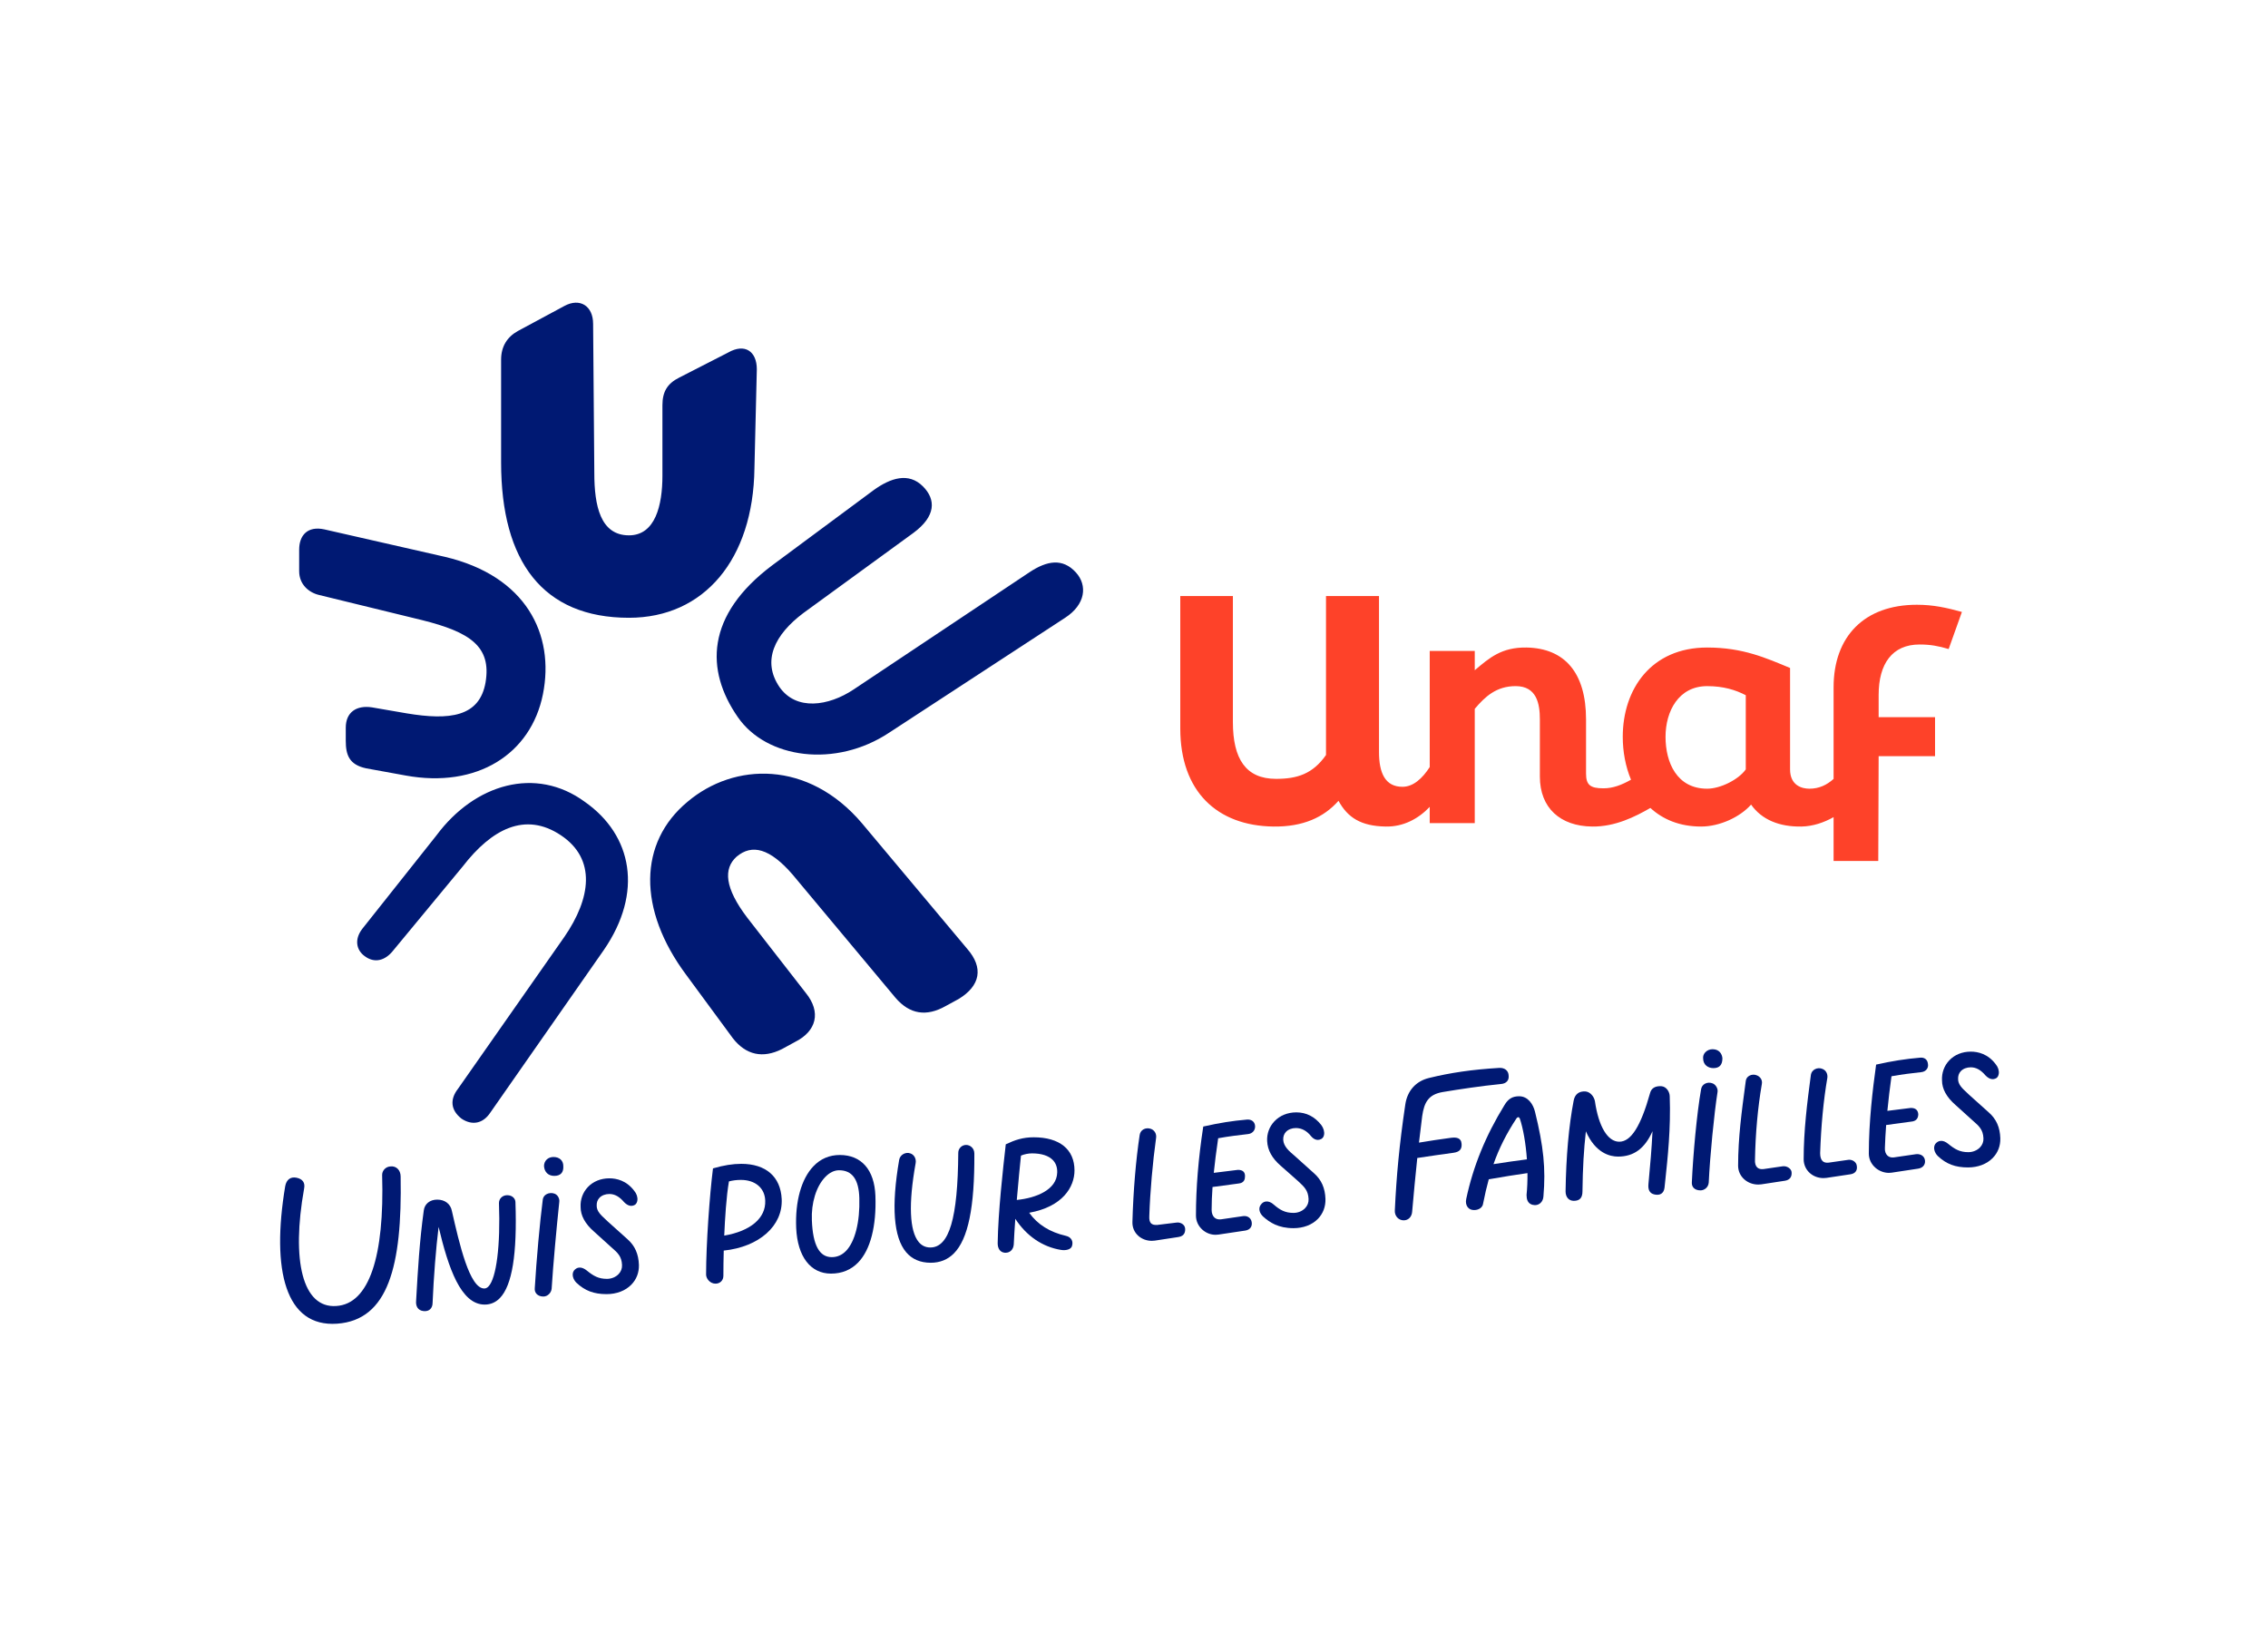 <?xml version="1.0" encoding="UTF-8"?>
<svg xmlns="http://www.w3.org/2000/svg" xmlns:xlink="http://www.w3.org/1999/xlink" version="1.1" id="Calque_1" x="0px" y="0px" width="368.89px" height="265.276px" viewBox="0 0 368.89 265.276" xml:space="preserve">
<path fill="#001973" d="M119.987,116.622c4.664,6.802,15.937,8.357,24.683,2.527l28.57-18.658c3.304-2.138,3.693-5.248,1.749-7.385  c-2.138-2.332-4.664-1.944-7.58,0l-28.57,19.047c-4.081,2.721-9.329,3.498-12.05-0.389c-2.915-4.276-0.777-8.551,3.887-12.05  l17.88-13.022c3.693-2.721,3.693-5.442,1.555-7.58c-2.332-2.332-5.248-1.36-7.968,0.583l-16.52,12.244  C114.739,100.102,114.739,109.042,119.987,116.622z M79.738,181l18.481-26.479c6.414-9.329,4.664-18.658-3.11-24.1  c-7.968-5.831-17.88-2.915-24.1,5.442l-12.068,15.206c-1.36,1.749-0.972,3.498,0.389,4.47c1.555,1.166,3.304,0.777,4.664-0.972  l11.29-13.652c4.664-6.025,10.106-8.94,15.937-5.053c5.831,3.887,4.859,10.301,0.583,16.52l-17.315,24.73  c-1.36,1.749-1.166,3.498,0.583,4.859C76.822,183.137,78.572,182.749,79.738,181z M65.957,126.145  c11.661,2.138,20.407-3.498,22.35-13.216c1.944-9.718-2.721-19.241-15.937-22.35l-19.63-4.47c-2.721-0.583-4.081,0.972-4.081,3.304  v3.498c0,2.138,1.555,3.498,3.304,3.887l16.714,4.081c7.774,1.944,11.272,4.276,10.301,10.106  c-0.972,5.636-5.831,6.219-12.827,5.053l-5.636-0.972c-2.527-0.389-4.276,0.777-4.276,3.304v2.138c0,2.332,0.583,3.887,3.304,4.47  L65.957,126.145z M127.178,170.652l2.138-1.166c3.498-1.749,4.276-4.859,1.749-7.968l-9.523-12.244  c-3.693-4.859-3.887-7.968-1.749-9.912c2.527-2.138,5.442-1.36,9.135,2.915l16.714,20.018c2.332,2.721,5.053,3.11,8.163,1.36  l2.138-1.166c3.498-2.138,4.081-5.053,1.36-8.163l-17.103-20.407c-8.746-10.301-20.796-9.912-28.375-3.498  c-7.968,6.608-8.163,17.492-0.194,28.181l7.58,10.301C121.347,171.624,124.068,172.207,127.178,170.652z M102.301,100.491  c12.244,0,20.213-9.523,20.407-24.294l0.389-16.131c0-2.915-1.944-4.276-4.664-2.721l-7.968,4.081  c-1.944,0.972-2.721,2.332-2.721,4.47v11.467c0,4.859-1.166,9.718-5.442,9.718c-4.664,0-5.636-4.859-5.636-10.106L96.47,52.68  c0-2.915-2.138-4.276-4.664-2.915l-7.58,4.081c-1.749,0.972-2.721,2.527-2.721,4.664v16.714  C81.505,91.356,88.307,100.491,102.301,100.491z"></path>
<path fill="#FE4229" d="M312.209,104.837c1.785,0,3.078,0.246,4.74,0.739l2.155-6.033c-2.463-0.677-4.617-1.17-7.326-1.17  c-8.557,0-13.544,5.171-13.544,13.421v14.908c-1.091,0.978-2.344,1.592-3.94,1.592c-1.17,0-3.14-0.493-3.14-3.14v-16.499  c-3.879-1.601-7.634-3.325-13.483-3.325c-9.112,0-13.729,6.772-13.729,14.529c0,2.399,0.441,4.812,1.342,6.972  c-1.548,0.871-2.945,1.401-4.482,1.401c-2.155,0-2.832-0.554-2.832-2.401v-8.804c0-7.572-3.448-11.574-9.666-11.697  c-4.063-0.062-6.033,1.662-8.434,3.694v-3.14h-7.326v18.892c-1.177,1.831-2.674,3.21-4.433,3.21c-2.832,0-3.817-2.278-3.817-5.664  V96.956h-8.619v25.857c-2.155,3.078-4.679,3.879-8.127,3.879c-4.925,0-7.018-3.263-7.018-9.235V96.956h-8.557v21.548  c0,10.22,5.972,15.822,15.145,15.945c4.802,0.062,8.188-1.478,10.589-4.186c1.478,2.709,3.632,4.125,7.696,4.186  c2.825,0.056,5.288-1.243,7.141-3.2v2.646h7.326v-18.593c1.662-1.97,3.509-3.694,6.649-3.694c3.448,0,3.94,2.894,3.94,5.418v9.296  c0,5.11,3.324,8.065,8.496,8.127c3.753,0.051,7.03-1.613,9.48-3.024c2.016,1.851,4.736,3.024,8.251,3.024  c3.017,0,6.341-1.539,8.127-3.571c1.724,2.463,4.617,3.632,8.188,3.571c1.864-0.033,3.667-0.647,5.233-1.53v7.133h7.265  l0.062-17.053h9.173v-6.341h-9.173v-3.632C305.56,107.977,307.776,104.837,312.209,104.837z M283.951,125.153  c-1.17,1.662-4.125,3.14-6.28,3.14c-4.925,0-6.772-4.248-6.772-8.434c0-4.125,2.093-8.25,6.772-8.25c2.647,0,4.617,0.616,6.28,1.478  V125.153z"></path>
<g>
	<path fill="#001973" d="M174.766,190.393c0-3.429-2.42-5.396-6.639-5.396c-1.771,0-3.076,0.448-4.49,1.122l-0.049,0.024   l-0.006,0.054c-0.435,3.844-1.243,10.998-1.31,16.038c0,0.891,0.424,1.465,1.136,1.537c0.047,0.004,0.094,0.005,0.139,0.005   c0.349,0,0.656-0.114,0.892-0.334c0.258-0.241,0.413-0.588,0.448-1.007c0.052-1.181,0.137-2.587,0.252-4.183   c1.805,2.787,4.429,4.58,7.419,5.06c0.783,0.132,1.659-0.054,1.811-0.656c0.111-0.372,0.08-0.736-0.088-1.025   c-0.174-0.298-0.485-0.507-0.899-0.603c-2.655-0.613-4.614-1.843-5.984-3.758C172.827,196.301,174.766,193.092,174.766,190.393z    M171.955,190.717L171.955,190.717c-0.067,2.821-3.418,4.155-6.574,4.472c0.256-3.028,0.532-5.793,0.679-7.214   c0.533-0.228,1.203-0.362,1.805-0.362c1.521,0,2.688,0.375,3.376,1.083C171.739,189.209,171.98,189.89,171.955,190.717z"></path>
	<path fill="#001973" d="M157.137,186.24c-0.703,0-1.275,0.572-1.275,1.274c-0.07,10.655-1.473,15.407-4.547,15.407   c-0.758,0-1.39-0.296-1.879-0.88c-1.511-1.806-1.688-6.235-0.511-12.806c0.142-0.712-0.223-1.407-0.847-1.615   c-0.38-0.139-0.808-0.097-1.171,0.115c-0.353,0.207-0.594,0.55-0.659,0.941c-1.294,7.533-0.914,12.582,1.13,15.007   c0.964,1.144,2.31,1.723,4.003,1.723c1.498,0,2.763-0.509,3.761-1.512c2.328-2.342,3.388-7.505,3.337-16.248   C158.478,186.765,157.796,186.24,157.137,186.24z"></path>
	<path fill="#001973" d="M136.597,187.876c-1.686,0-3.129,0.614-4.291,1.827c-1.967,2.054-2.99,5.716-2.806,10.049   c0.212,4.645,2.326,7.419,5.657,7.419c1.779,0,3.271-0.612,4.434-1.82c1.984-2.06,2.976-5.909,2.794-10.841   C142.226,190.294,140.116,187.876,136.597,187.876z M139.77,194.91c0.109,3.859-0.702,7.063-2.169,8.572   c-0.651,0.67-1.429,1.01-2.312,1.01c-2.024,0-3.083-1.959-3.238-5.991c-0.123-2.816,0.707-5.511,2.164-7.033   c0.694-0.725,1.473-1.108,2.252-1.108C138.611,190.359,139.691,191.848,139.77,194.91z"></path>
	<path fill="#001973" d="M82.497,194.417c-0.764,0-1.34,0.548-1.34,1.278c0.256,6.898-0.415,12.224-1.709,13.567   c-0.212,0.22-0.44,0.331-0.679,0.331c-2.401,0-4.058-7.291-5.268-12.611c-0.213-1.138-1.127-1.846-2.386-1.846   c-1.202,0-2.062,0.701-2.19,1.786c-0.697,5.073-0.962,9.727-1.218,14.228l-0.024,0.428c-0.094,0.935,0.328,1.562,1.129,1.677   c0.097,0.014,0.192,0.021,0.282,0.021c0.339,0,0.628-0.097,0.845-0.286c0.277-0.24,0.423-0.611,0.423-1.071   c0.183-4.272,0.545-8.835,0.978-12.343c1.576,6.63,3.6,12.633,7.494,12.633c0.961,0,1.794-0.358,2.475-1.064   c1.993-2.063,2.82-7.163,2.529-15.585C83.838,195.006,83.369,194.417,82.497,194.417z"></path>
	<path fill="#001973" d="M120.57,189.315c-1.388,0-2.874,0.237-4.541,0.723l-0.062,0.018l-0.008,0.063   c-0.538,4.296-1.113,12.239-1.113,17.216c0,0.6,0.598,1.471,1.537,1.471c0.739,0,1.275-0.536,1.275-1.275   c0-1.281,0.02-2.698,0.058-4.105c5.769-0.597,9.641-4.04,9.427-8.395C126.961,191.399,124.565,189.315,120.57,189.315z    M124.463,195.303c0.117,2.83-2.371,4.95-6.664,5.685c0.113-2.686,0.335-6.342,0.763-8.816c0.626-0.165,1.245-0.242,1.942-0.242   C122.845,191.929,124.399,193.253,124.463,195.303z"></path>
	<path fill="#001973" d="M90.185,194.161L90.185,194.161c-0.432-0.158-0.938-0.116-1.321,0.108   c-0.314,0.183-0.519,0.474-0.576,0.822c-0.487,3.78-1.026,9.728-1.308,14.46c-0.033,0.358,0.067,0.675,0.289,0.918   c0.254,0.278,0.649,0.431,1.115,0.431c0.658,0,1.272-0.579,1.341-1.269c0.244-3.927,0.8-9.924,1.242-14.122   C91.038,195.018,90.764,194.379,90.185,194.161z"></path>
	<path fill="#001973" d="M63.462,189.739c-0.785,0.065-1.308,0.72-1.308,1.374c0.393,13.214-2.093,20.998-7.457,21.326   c-5.495,0.393-7.327-7.392-5.233-19.101c0.196-0.981-0.262-1.57-1.243-1.766s-1.635,0.327-1.832,1.374   c-2.29,13.737,0.065,22.961,8.439,22.372c8.308-0.589,10.597-9.354,10.336-23.942C65.162,190.328,64.443,189.608,63.462,189.739z"></path>
	<path fill="#001973" d="M102.057,201.572l-3.201-2.875c-0.146-0.145-0.301-0.289-0.456-0.433c-0.662-0.614-1.348-1.249-1.348-2.118   c-0.025-0.528,0.126-0.969,0.45-1.308c0.375-0.393,0.962-0.618,1.611-0.618c0.872,0,1.639,0.426,2.417,1.346   c0.605,0.604,1.197,0.743,1.761,0.402c0.205-0.146,0.34-0.401,0.38-0.719c0.065-0.502-0.12-1.068-0.489-1.511   c-1.263-1.709-2.91-2.067-4.069-2.067c-1.387,0-2.628,0.504-3.494,1.419c-0.828,0.874-1.249,2.033-1.182,3.257   c0,1.389,0.738,2.734,2.191,3.997l2.749,2.487l0.085,0.075c0.994,0.87,1.652,1.444,1.713,2.866   c0.027,0.555-0.167,1.066-0.559,1.477c-0.471,0.493-1.161,0.776-1.894,0.776c-1.362,0-2.172-0.455-3.275-1.352   c-0.435-0.356-0.867-0.521-1.262-0.483c-0.32,0.034-0.602,0.201-0.843,0.504c-0.407,0.61-0.105,1.445,0.406,1.956   c1.38,1.303,2.848,1.859,4.908,1.859c1.632,0,3.064-0.547,4.034-1.54c0.835-0.857,1.262-1.964,1.231-3.205   C103.859,203.971,103.267,202.639,102.057,201.572z"></path>
	<path fill="#001973" d="M90.02,188.202c-0.89,0-1.537,0.619-1.537,1.478c0.066,0.984,0.705,1.595,1.668,1.595   c0.506,0,0.889-0.136,1.139-0.403c0.255-0.273,0.367-0.678,0.332-1.199C91.622,188.779,90.993,188.202,90.02,188.202z"></path>
	<path fill="#001973" d="M192.372,199.138c-0.266-0.209-0.634-0.316-0.969-0.273l-3.199,0.391c-0.461,0.024-0.783-0.06-0.987-0.264   c-0.227-0.228-0.32-0.621-0.283-1.205c0.135-3.975,0.54-8.621,1.111-12.749c0.07-0.627-0.27-1.194-0.847-1.41   c-0.42-0.151-0.883-0.117-1.24,0.094c-0.321,0.19-0.531,0.509-0.592,0.898c-0.621,4.096-1.039,9.119-1.179,14.141   c-0.03,0.878,0.306,1.68,0.948,2.259c0.589,0.531,1.371,0.819,2.198,0.819c0.164,0,0.331-0.011,0.499-0.034l3.86-0.589   c1.043-0.161,1.113-0.956,1.062-1.415C192.725,199.543,192.594,199.313,192.372,199.138z"></path>
	<path fill="#001973" d="M289.986,189.708l-3.141,0.458c-0.446,0.053-0.794-0.035-1.032-0.261c-0.274-0.259-0.4-0.699-0.364-1.275   c0.072-4.224,0.456-8.472,1.111-12.281c0.147-0.737-0.327-1.224-0.775-1.416c-0.409-0.186-0.898-0.162-1.278,0.062   c-0.326,0.192-0.531,0.509-0.56,0.865l-0.077,0.575c-0.573,4.259-1.167,8.664-1.167,13.175c0,0.874,0.365,1.674,1.029,2.252   c0.613,0.534,1.411,0.822,2.245,0.822c0.166,0,0.333-0.011,0.501-0.034l3.861-0.589c0.763-0.127,1.141-0.629,1.061-1.416   C291.332,190.089,290.647,189.634,289.986,189.708z"></path>
	<path fill="#001973" d="M203.696,182.324c-0.241-0.169-0.556-0.241-0.908-0.205c-2.337,0.2-4.434,0.534-7.012,1.114l-0.065,0.014   l-0.011,0.066c-0.781,5.082-1.178,9.929-1.178,14.406c0,0.907,0.386,1.74,1.087,2.344c0.598,0.516,1.345,0.794,2.105,0.794   c0.151,0,0.302-0.011,0.452-0.033l4.383-0.655c0.407-0.062,0.716-0.244,0.895-0.527c0.18-0.285,0.215-0.653,0.099-1.04   c-0.188-0.564-0.698-0.863-1.348-0.785l-3.596,0.524c-0.438,0.052-0.793-0.042-1.058-0.277c-0.302-0.268-0.468-0.716-0.468-1.262   c0-1.135,0.049-2.386,0.145-3.72l4.214-0.565c0.959-0.081,1.07-0.729,1.07-1.21c0-0.672-0.384-1.013-1.153-1.013   c-0.001,0-0.002,0-0.003,0l-3.926,0.485c0.168-1.652,0.404-3.496,0.716-5.628c1.734-0.314,3.292-0.501,4.867-0.681   c0.716-0.072,1.203-0.652,1.133-1.349C204.103,182.779,203.95,182.504,203.696,182.324z"></path>
	<path fill="#001973" d="M323.489,180.966l-3.201-2.874c-0.145-0.145-0.3-0.289-0.455-0.432c-0.662-0.615-1.348-1.251-1.348-2.121   c-0.025-0.528,0.126-0.969,0.449-1.308c0.375-0.392,0.962-0.618,1.612-0.618c0.872,0,1.638,0.426,2.417,1.345   c0.605,0.605,1.195,0.742,1.76,0.402c0.205-0.145,0.34-0.4,0.381-0.718c0.065-0.502-0.12-1.069-0.49-1.512   c-1.262-1.709-2.909-2.067-4.068-2.067c-1.387,0-2.628,0.504-3.495,1.419c-0.828,0.874-1.248,2.033-1.182,3.257   c0,1.388,0.738,2.733,2.191,3.997l2.749,2.486l0.084,0.074c0.995,0.87,1.653,1.444,1.715,2.867   c0.027,0.555-0.167,1.065-0.559,1.476c-0.464,0.487-1.172,0.777-1.895,0.777c-1.362,0-2.172-0.455-3.274-1.352   c-0.436-0.356-0.867-0.53-1.262-0.482c-0.319,0.034-0.602,0.2-0.844,0.503c-0.407,0.611-0.104,1.446,0.407,1.957   c1.379,1.302,2.847,1.858,4.907,1.858c1.632,0,3.064-0.547,4.034-1.54c0.835-0.857,1.262-1.964,1.231-3.205   C325.292,183.366,324.699,182.034,323.489,180.966z"></path>
	<path fill="#001973" d="M278.549,170.671c-0.463,0-0.898,0.186-1.193,0.509c-0.253,0.277-0.375,0.622-0.343,0.963   c0,1.106,0.838,1.602,1.668,1.602c0.99,0,1.471-0.524,1.47-1.611C280.086,171.427,279.631,170.671,278.549,170.671z"></path>
	<path fill="#001973" d="M312.294,172.046c-2.372,0.203-4.554,0.546-7.077,1.113l-0.066,0.015l-0.009,0.066   c-0.548,3.962-1.178,9.18-1.178,14.405c0,0.89,0.387,1.714,1.089,2.32c0.611,0.526,1.399,0.818,2.176,0.818   c0.149,0,0.298-0.011,0.445-0.032l4.317-0.654c0.429-0.066,0.758-0.262,0.949-0.564c0.18-0.285,0.219-0.64,0.11-1.003   c-0.227-0.681-0.907-0.844-1.414-0.785l-3.597,0.523c-0.425,0.053-0.786-0.051-1.048-0.298c-0.295-0.279-0.446-0.729-0.412-1.237   c0.037-1.163,0.105-2.418,0.204-3.733l4.09-0.555c0.742-0.062,1.135-0.48,1.135-1.22c-0.067-0.674-0.461-1.002-1.217-1.002   c-0.002,0-0.002,0-0.003,0l-3.807,0.475c0.177-1.841,0.403-3.733,0.67-5.628c1.737-0.315,3.353-0.504,4.859-0.672   c0.363-0.036,0.685-0.209,0.882-0.476c0.184-0.248,0.249-0.562,0.186-0.874C313.509,172.357,313.016,171.97,312.294,172.046z"></path>
	<path fill="#001973" d="M300.649,188.661l-3.206,0.458c-0.423,0.052-0.75-0.028-0.977-0.23c-0.278-0.247-0.419-0.688-0.419-1.306   c0.152-4.496,0.548-8.63,1.177-12.292c0.064-0.635-0.235-1.174-0.776-1.407c-0.397-0.18-0.866-0.164-1.255,0.043   c-0.349,0.187-0.586,0.507-0.649,0.883c-0.621,4.623-1.178,9.153-1.178,13.75c0,0.891,0.365,1.699,1.028,2.277   c0.594,0.518,1.371,0.797,2.187,0.797c0.164,0,0.329-0.011,0.495-0.034l3.927-0.589c0.391-0.065,0.677-0.225,0.85-0.475   c0.17-0.247,0.22-0.575,0.146-0.942C301.928,189.026,301.29,188.587,300.649,188.661z"></path>
	<path fill="#001973" d="M235.898,185.094c-1.677,0.233-3.355,0.466-5.102,0.77c0.159-1.397,0.332-2.824,0.523-4.303   c0.327-2.29,1.047-3.532,3.336-3.925c2.747-0.458,6.215-0.981,9.485-1.308c0.85-0.065,1.308-0.589,1.243-1.308   c0-0.916-0.72-1.374-1.57-1.308c-4.383,0.262-7.915,0.785-11.382,1.635c-2.159,0.523-3.533,2.093-3.86,4.317   c-0.981,6.607-1.439,11.644-1.701,17.204c-0.065,0.916,0.589,1.635,1.439,1.635c0.785,0,1.308-0.589,1.374-1.374   c0.263-2.964,0.525-5.821,0.837-8.767c1.962-0.307,3.954-0.578,5.9-0.849c0.916-0.131,1.374-0.523,1.308-1.439   C237.664,185.029,236.814,184.964,235.898,185.094z"></path>
	<path fill="#001973" d="M278.587,176.239L278.587,176.239c-0.435-0.181-0.9-0.163-1.28,0.046c-0.337,0.187-0.557,0.498-0.62,0.877   c-0.716,4.034-1.31,10.802-1.506,15.119c-0.031,0.378,0.066,0.701,0.283,0.937c0.248,0.27,0.637,0.412,1.123,0.412   c0.594,0,1.265-0.444,1.34-1.27c0.201-4.294,0.873-11.197,1.438-14.775C279.437,177.077,279.074,176.447,278.587,176.239z"></path>
	<path fill="#001973" d="M213.721,190.844l-3.206-2.881c-0.813-0.688-1.734-1.466-1.798-2.546c-0.025-0.528,0.126-0.969,0.449-1.307   c0.375-0.393,0.962-0.618,1.612-0.618c0.946,0,1.779,0.449,2.477,1.339c0.187,0.225,0.858,0.915,1.696,0.413   c0.211-0.132,0.351-0.356,0.406-0.649c0.091-0.49-0.079-1.098-0.446-1.588c-1.073-1.371-2.441-2.065-4.067-2.065   c-1.409,0-2.672,0.515-3.558,1.45c-0.829,0.875-1.249,2.022-1.184,3.231c0.074,1.469,0.79,2.775,2.191,3.993l2.812,2.484   l0.152,0.142c0.884,0.822,1.522,1.415,1.582,2.8c0.027,0.555-0.167,1.066-0.559,1.477c-0.471,0.493-1.161,0.776-1.894,0.776   c-1.38,0-2.221-0.495-3.206-1.348c-0.411-0.374-0.861-0.554-1.272-0.509c-0.332,0.037-0.621,0.219-0.832,0.521   c-0.49,0.629-0.167,1.464,0.404,1.964c1.033,0.917,2.424,1.856,4.906,1.856c1.608,0,3.018-0.537,3.969-1.511   c0.836-0.857,1.262-1.975,1.231-3.234C215.524,193.243,214.931,191.911,213.721,190.844z"></path>
	<path fill="#001973" d="M270.25,176.69l-0.002-0.001c-1.016-0.072-1.67,0.327-1.866,1.119c-1.509,5.395-3.1,7.909-5.009,7.909   c-1.881,0-3.362-2.463-3.96-6.592c-0.132-0.723-0.739-1.512-1.528-1.585c-1.065-0.072-1.748,0.464-1.935,1.518   c-0.788,4.109-1.229,9.066-1.31,14.737c0,0.933,0.526,1.537,1.34,1.537c0.959,0,1.406-0.488,1.406-1.535   c0.05-3.831,0.218-6.781,0.557-9.774c1.56,3.568,3.933,4.112,5.233,4.112c2.564,0,4.355-1.316,5.603-4.129   c-0.137,2.922-0.367,5.408-0.631,8.26l-0.031,0.342c-0.087,0.949,0.215,1.497,0.921,1.673c0.459,0.125,0.875,0.085,1.174-0.113   c0.286-0.189,0.46-0.508,0.519-0.951l0.094-0.879c0.44-4.121,0.94-8.791,0.757-13.98C271.582,177.61,271.046,176.762,270.25,176.69   z"></path>
	<path fill="#001973" d="M247.084,178.324c-1.08,0-1.767,0.412-2.373,1.42c-3.067,4.976-5.104,9.972-6.227,15.271   c-0.12,0.521-0.03,1.018,0.244,1.364c0.238,0.299,0.594,0.457,1.029,0.457c0.796,0,1.4-0.439,1.47-1.06   c0.286-1.452,0.588-2.743,0.919-3.946c2.402-0.432,4.447-0.734,5.944-0.954l0.353-0.052c0.014,1.244-0.036,2.438-0.148,3.56   c0,0.736,0.209,1.214,0.64,1.46c0.451,0.243,0.968,0.25,1.383,0.017c0.428-0.24,0.691-0.704,0.723-1.272   c0.388-4.478,0.029-8.082-1.377-13.769C249.363,179.613,248.526,178.324,247.084,178.324z M248.352,188.584   c-1.603,0.199-3.551,0.491-5.436,0.78c0.904-2.567,2.09-4.931,3.732-7.431c0.053-0.105,0.219-0.208,0.305-0.208   c0.072,0,0.112,0.018,0.239,0.208C247.741,183.546,248.173,186.025,248.352,188.584z"></path>
</g>
<g>
</g>
<g>
</g>
<g>
</g>
<g>
</g>
<g>
</g>
<g>
</g>
<g>
</g>
<g>
</g>
<g>
</g>
<g>
</g>
<g>
</g>
<g>
</g>
<g>
</g>
<g>
</g>
<g>
</g>
</svg>
